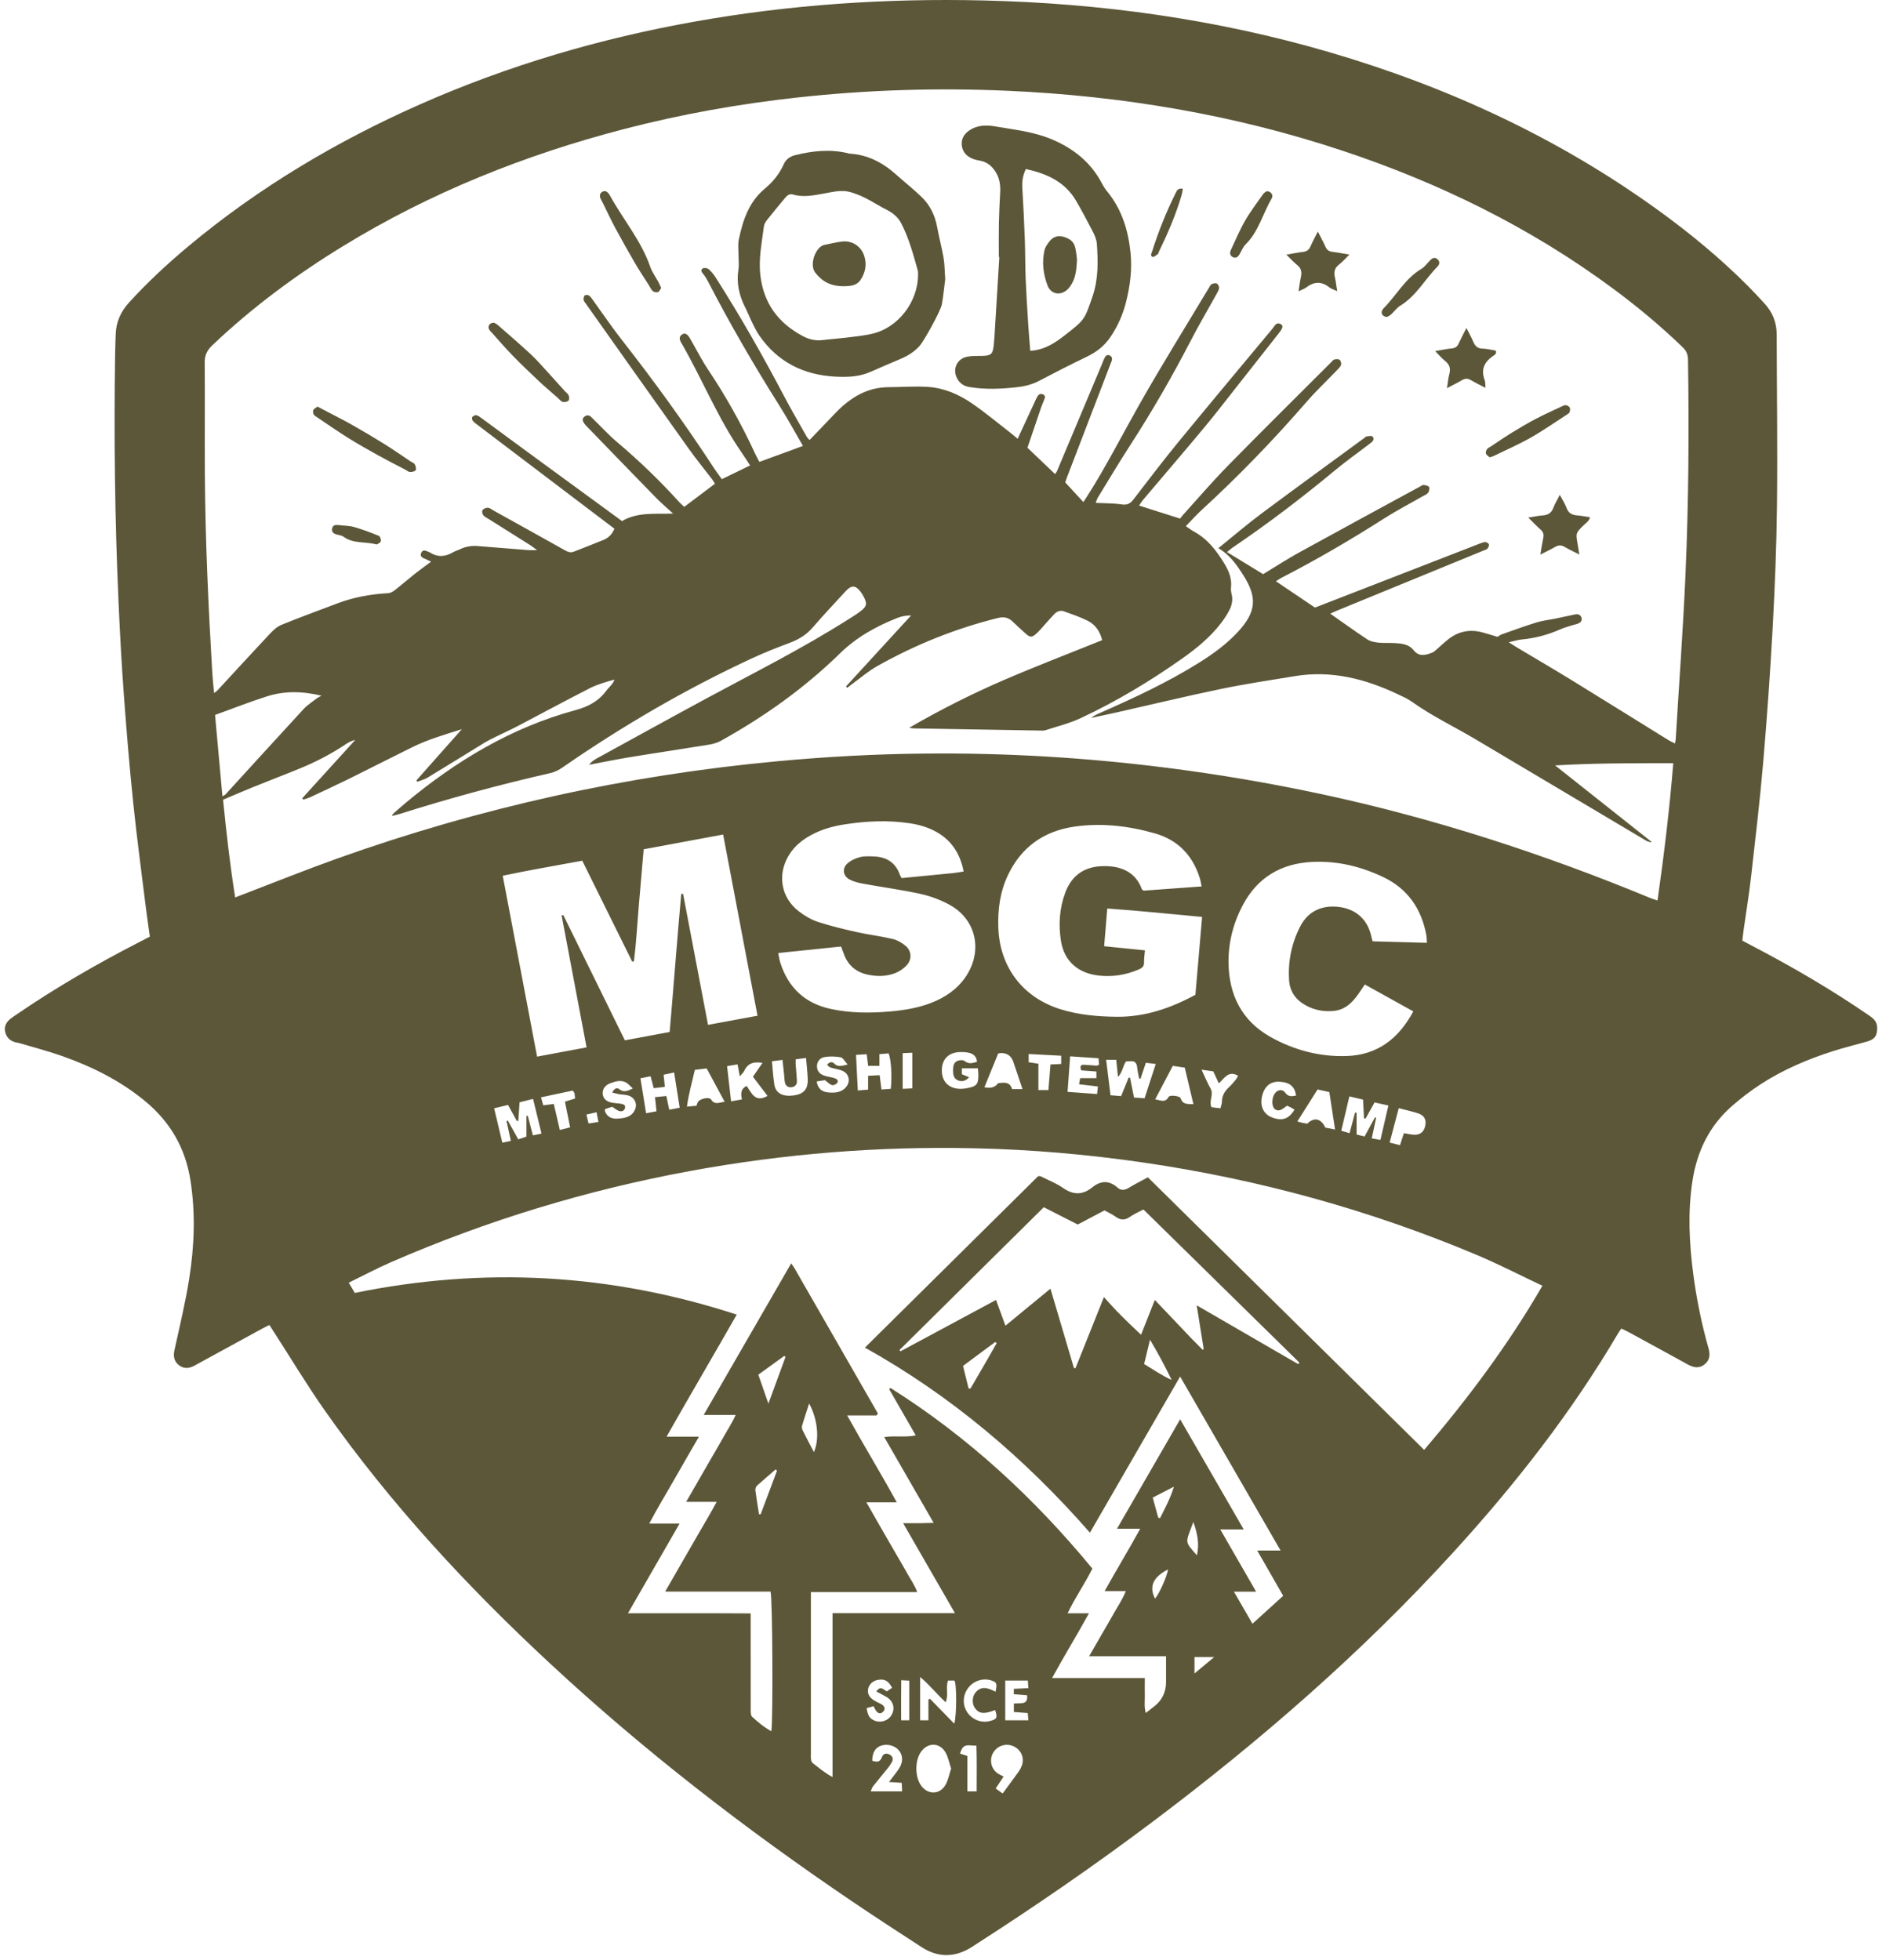 <svg width="169" height="176" viewBox="0 0 169 176" fill="none" xmlns="http://www.w3.org/2000/svg">
<g id="Group 283">
<path id="Vector" d="M156.455 84.474C156.769 84.642 157.029 84.785 157.296 84.924C160.94 86.821 164.481 88.89 167.866 91.219C168.257 91.486 168.56 91.767 168.567 92.29C168.578 93.01 168.363 93.343 167.654 93.544C166.645 93.833 165.622 94.078 164.624 94.396C162.328 95.131 160.117 96.063 158.092 97.386C157.193 97.971 156.331 98.629 155.527 99.335C153.502 101.108 152.398 103.381 151.985 106.025C151.543 108.85 151.689 111.669 152.058 114.48C152.354 116.714 152.807 118.922 153.421 121.09C153.579 121.638 153.553 122.142 153.082 122.526C152.584 122.932 152.073 122.83 151.546 122.537C149.796 121.569 148.034 120.614 146.28 119.657C146.064 119.54 145.841 119.437 145.593 119.317C145.49 119.467 145.403 119.583 145.326 119.711C141.141 126.822 136.093 133.285 130.545 139.368C122.351 148.357 113.225 156.305 103.517 163.605C98.334 167.502 92.998 171.184 87.538 174.686C87.432 174.752 87.329 174.825 87.223 174.89C85.74 175.815 84.241 175.834 82.772 174.883C80.67 173.523 78.572 172.156 76.5 170.752C66.946 164.285 57.841 157.248 49.384 149.392C41.935 142.472 35.049 135.043 29.19 126.712C27.564 124.402 26.109 121.971 24.574 119.594C24.454 119.408 24.333 119.222 24.194 119.002C23.949 119.123 23.723 119.225 23.507 119.346C21.639 120.366 19.775 121.386 17.908 122.406C17.754 122.49 17.601 122.574 17.447 122.658C16.965 122.921 16.475 122.947 16.04 122.588C15.612 122.238 15.55 121.781 15.671 121.232C16.139 119.108 16.65 116.988 16.99 114.842C17.454 111.914 17.564 108.971 17.104 106.017C16.65 103.107 15.283 100.753 13.025 98.889C10.813 97.064 8.292 95.807 5.612 94.856C4.341 94.407 3.032 94.067 1.738 93.683C1.618 93.646 1.493 93.639 1.373 93.606C0.865 93.467 0.55 93.127 0.452 92.619C0.364 92.159 0.58 91.793 0.927 91.508C1.08 91.38 1.252 91.274 1.417 91.16C4.951 88.737 8.653 86.594 12.462 84.635C12.773 84.474 13.083 84.313 13.456 84.12C13.343 83.29 13.215 82.456 13.112 81.623C12.721 78.468 12.297 75.317 11.968 72.158C11.632 68.923 11.362 65.677 11.124 62.43C10.919 59.685 10.773 56.932 10.649 54.179C10.313 46.696 10.221 39.209 10.338 31.719C10.346 31.167 10.375 30.619 10.389 30.067C10.411 28.937 10.839 27.986 11.599 27.157C13.255 25.34 15.053 23.673 16.939 22.097C23.251 16.833 30.243 12.677 37.747 9.361C45.656 5.866 53.89 3.453 62.395 1.936C70.955 0.412 79.585 -0.162 88.265 0.039C98.82 0.284 109.204 1.717 119.354 4.681C129.957 7.782 139.862 12.351 148.842 18.836C151.729 20.92 154.47 23.183 156.985 25.705C157.478 26.203 157.954 26.722 158.429 27.233C159.156 28.019 159.54 28.944 159.543 30.023C159.554 35.13 159.624 40.24 159.569 45.347C159.529 49.029 159.383 52.71 159.182 56.384C158.962 60.409 158.677 64.43 158.334 68.444C158.034 71.91 157.628 75.364 157.234 78.823C157.051 80.413 156.788 81.996 156.565 83.579C156.528 83.849 156.499 84.123 156.455 84.471V84.474ZM105.959 46.594C106.028 46.503 106.112 46.375 106.214 46.265C107.559 44.781 108.864 43.256 110.264 41.827C113.331 38.698 116.448 35.62 119.548 32.52C119.635 32.432 119.723 32.307 119.829 32.282C119.979 32.249 120.198 32.234 120.297 32.315C120.399 32.403 120.465 32.636 120.425 32.768C120.37 32.944 120.205 33.093 120.07 33.236C119.153 34.194 118.181 35.108 117.314 36.109C114.354 39.517 111.229 42.759 107.903 45.808C107.417 46.254 106.975 46.755 106.485 47.256C106.781 47.457 106.978 47.614 107.194 47.731C108.411 48.382 109.215 49.427 109.917 50.568C110.33 51.24 110.633 51.942 110.542 52.765C110.52 52.959 110.549 53.167 110.597 53.361C110.728 53.88 110.619 54.366 110.385 54.816C110.176 55.21 109.931 55.594 109.657 55.949C108.66 57.258 107.391 58.278 106.054 59.217C103.203 61.224 100.217 63.008 97.062 64.489C96.054 64.964 94.946 65.234 93.879 65.582C93.718 65.633 93.532 65.615 93.36 65.611C89.632 65.549 85.9 65.487 82.172 65.421C81.993 65.421 81.818 65.384 81.639 65.366C84.427 63.75 87.26 62.321 90.173 61.063C93.075 59.813 96.028 58.683 98.974 57.492C98.777 56.713 98.367 56.106 97.698 55.766C97.015 55.419 96.277 55.17 95.549 54.907C95.217 54.786 94.902 54.911 94.661 55.167C94.383 55.455 94.124 55.759 93.853 56.055C93.601 56.333 93.367 56.629 93.09 56.881C92.647 57.279 92.508 57.269 92.07 56.877C91.679 56.526 91.291 56.172 90.911 55.806C90.531 55.437 90.111 55.379 89.603 55.503C85.791 56.45 82.183 57.905 78.766 59.828C78.009 60.252 77.34 60.833 76.631 61.348C76.441 61.484 76.262 61.633 76.079 61.776C76.043 61.732 76.006 61.692 75.97 61.648C77.918 59.524 79.87 57.397 81.818 55.273C81.372 55.273 80.981 55.342 80.615 55.485C78.689 56.238 76.913 57.228 75.418 58.691C72.227 61.809 68.627 64.368 64.735 66.532C64.417 66.708 64.04 66.817 63.678 66.876C61.284 67.267 58.883 67.621 56.489 68.016C55.283 68.214 54.088 68.462 52.889 68.689C53.083 68.433 53.32 68.265 53.572 68.126C56.884 66.309 60.191 64.481 63.514 62.686C67.743 60.405 72.037 58.252 76.101 55.675C76.504 55.419 76.913 55.174 77.289 54.885C77.841 54.461 77.881 54.22 77.563 53.598C77.483 53.445 77.392 53.291 77.286 53.152C76.825 52.549 76.456 52.531 75.944 53.09C74.947 54.179 73.93 55.251 72.966 56.369C72.406 57.02 71.73 57.426 70.937 57.725C69.767 58.164 68.602 58.625 67.469 59.151C61.533 61.915 55.897 65.198 50.513 68.927C50.192 69.15 49.819 69.34 49.442 69.427C44.855 70.473 40.32 71.701 35.835 73.12C35.641 73.182 35.44 73.218 35.196 73.277C35.258 73.16 35.272 73.105 35.309 73.076C35.667 72.761 36.022 72.447 36.387 72.14C40.934 68.345 45.919 65.34 51.675 63.779C52.819 63.469 53.752 62.979 54.45 62.028C54.687 61.703 55.042 61.465 55.177 61.034C54.42 61.246 53.667 61.454 52.988 61.798C50.806 62.909 48.649 64.079 46.478 65.216C45.857 65.541 45.217 65.823 44.592 66.134C44.212 66.32 43.832 66.507 43.47 66.726C41.785 67.757 40.111 68.802 38.419 69.826C38.13 70.001 37.791 70.085 37.476 70.213L37.392 70.089C38.712 68.601 40.031 67.113 41.471 65.49C39.841 66.002 38.379 66.433 37.008 67.113C35.1 68.053 33.211 69.022 31.303 69.965C30.159 70.528 29 71.061 27.845 71.603C27.652 71.694 27.44 71.745 27.235 71.815C27.202 71.774 27.173 71.734 27.14 71.694C28.726 69.947 30.312 68.199 31.899 66.455C31.562 66.528 31.288 66.678 31.025 66.854C29.731 67.72 28.353 68.433 26.917 69.022C25.554 69.581 24.172 70.104 22.805 70.659C21.884 71.032 20.971 71.427 20.031 71.826C20.327 74.79 20.656 77.682 21.117 80.599C21.384 80.497 21.548 80.435 21.709 80.373C24.56 79.283 27.389 78.143 30.261 77.115C43.09 72.531 56.295 69.618 69.866 68.364C74.208 67.962 78.554 67.724 82.911 67.68C90.253 67.6 97.57 68.038 104.858 68.967C109.478 69.555 114.062 70.338 118.616 71.31C128.769 73.482 138.601 76.684 148.188 80.65C148.381 80.731 148.586 80.789 148.842 80.873C149.43 76.75 149.92 72.692 150.256 68.543C146.656 68.543 143.162 68.532 139.646 68.744C142.544 71.04 145.443 73.339 148.341 75.635C148.093 75.649 147.921 75.562 147.756 75.463C142.658 72.432 137.563 69.398 132.464 66.375C130.571 65.253 128.575 64.306 126.777 63.019C126.393 62.745 125.947 62.555 125.52 62.35C122.592 60.961 119.548 60.186 116.284 60.723C114.062 61.089 111.836 61.421 109.632 61.878C106.521 62.522 103.433 63.271 100.337 63.969C99.555 64.145 98.766 64.309 97.98 64.478C98.228 64.269 98.502 64.152 98.777 64.032C101.825 62.69 104.84 61.29 107.669 59.52C108.945 58.724 110.162 57.839 111.185 56.724C112.801 54.965 112.925 53.664 111.646 51.661C111.057 50.739 110.447 49.833 109.405 49.233C110.739 48.159 111.971 47.098 113.272 46.126C116.342 43.838 119.442 41.589 122.53 39.323C122.592 39.279 122.647 39.202 122.713 39.195C122.892 39.177 123.148 39.111 123.243 39.199C123.447 39.389 123.316 39.608 123.118 39.761C123.001 39.853 122.877 39.944 122.76 40.032C121.784 40.778 120.783 41.487 119.84 42.273C116.89 44.722 113.846 47.04 110.67 49.19C110.516 49.292 110.381 49.423 110.184 49.584C111.309 50.272 112.373 50.922 113.426 51.566C114.537 50.893 115.586 50.209 116.682 49.606C120.297 47.614 123.926 45.651 127.552 43.677C127.64 43.629 127.738 43.545 127.822 43.556C128.001 43.582 128.254 43.611 128.323 43.732C128.396 43.852 128.341 44.119 128.243 44.251C128.133 44.401 127.921 44.474 127.746 44.576C126.594 45.238 125.414 45.848 124.299 46.561C121.302 48.473 118.235 50.268 115.074 51.891C114.906 51.979 114.752 52.092 114.577 52.205C115.761 53.006 116.901 53.774 118.053 54.549C118.078 54.549 118.129 54.549 118.177 54.531C123.049 52.641 127.917 50.747 132.789 48.857C132.976 48.784 133.166 48.696 133.36 48.685C133.476 48.678 133.663 48.784 133.699 48.886C133.736 48.985 133.656 49.164 133.575 49.266C133.506 49.354 133.36 49.387 133.246 49.434C128.827 51.248 124.409 53.057 119.99 54.87C119.796 54.951 119.606 55.046 119.456 55.115C120.586 55.909 121.675 56.695 122.793 57.433C123.067 57.612 123.444 57.678 123.78 57.715C124.277 57.766 124.781 57.725 125.282 57.758C125.885 57.799 126.514 57.857 126.92 58.376C127.417 59.016 128.001 58.844 128.594 58.621C128.773 58.555 128.919 58.398 129.069 58.27C129.412 57.978 129.734 57.66 130.088 57.386C130.977 56.702 131.978 56.501 133.067 56.782C133.528 56.903 133.977 57.049 134.471 57.196C134.588 57.126 134.726 57.016 134.884 56.962C135.918 56.596 136.952 56.219 138.001 55.894C138.524 55.733 139.076 55.678 139.617 55.569C140.227 55.444 140.838 55.306 141.448 55.181C141.729 55.126 141.96 55.218 142.022 55.517C142.08 55.784 141.897 55.934 141.671 56.018C141.532 56.073 141.382 56.091 141.24 56.139C140.859 56.263 140.468 56.362 140.107 56.523C138.999 57.013 137.848 57.323 136.638 57.433C136.305 57.466 135.98 57.572 135.479 57.685C135.841 57.912 136.042 58.044 136.247 58.164C137.899 59.151 139.566 60.124 141.207 61.133C144.087 62.902 146.949 64.693 149.821 66.47C149.997 66.58 150.187 66.66 150.413 66.773C150.446 66.569 150.468 66.474 150.476 66.379C150.775 61.454 151.137 56.534 151.353 51.606C151.634 45.176 151.678 38.738 151.579 32.3C151.572 31.836 151.437 31.511 151.104 31.189C149.12 29.273 147.003 27.511 144.785 25.873C137.391 20.412 129.244 16.424 120.542 13.532C110.787 10.289 100.75 8.611 90.498 8.154C84.186 7.873 77.881 8.067 71.599 8.758C66.346 9.335 61.153 10.26 56.036 11.591C47.147 13.905 38.697 17.275 30.846 22.079C26.625 24.66 22.67 27.588 19.077 30.999C18.613 31.441 18.375 31.884 18.383 32.549C18.412 35.879 18.375 39.209 18.397 42.54C18.434 48.528 18.712 54.505 19.066 60.482C19.099 61.041 19.165 61.601 19.223 62.244C19.388 62.116 19.472 62.069 19.534 61.999C21.08 60.325 22.619 58.643 24.176 56.983C24.494 56.644 24.859 56.285 25.276 56.117C26.917 55.444 28.587 54.845 30.247 54.209C31.731 53.642 33.269 53.361 34.848 53.277C35.049 53.266 35.272 53.145 35.44 53.013C36.073 52.52 36.676 51.993 37.304 51.496C37.75 51.142 38.214 50.816 38.712 50.447C38.521 50.356 38.39 50.286 38.255 50.228C38.002 50.118 37.67 50.023 37.82 49.661C37.973 49.295 38.273 49.482 38.525 49.581C38.547 49.592 38.576 49.592 38.594 49.606C39.296 50.071 39.987 50.012 40.689 49.595C40.879 49.482 41.105 49.427 41.31 49.328C41.818 49.08 42.352 48.996 42.915 49.043C44.435 49.171 45.959 49.292 47.48 49.409C47.681 49.423 47.885 49.409 48.233 49.409C47.944 49.2 47.79 49.076 47.626 48.97C46.38 48.181 45.126 47.398 43.88 46.612C43.711 46.506 43.51 46.419 43.397 46.269C43.309 46.155 43.262 45.899 43.331 45.812C43.43 45.684 43.657 45.585 43.817 45.6C44 45.618 44.172 45.771 44.347 45.867C46.489 47.058 48.635 48.246 50.773 49.445C51.032 49.592 51.27 49.65 51.551 49.537C52.432 49.186 53.324 48.853 54.201 48.488C54.651 48.301 54.972 47.972 55.177 47.482C55.096 47.424 55.034 47.38 54.976 47.336C50.926 44.265 46.877 41.194 42.831 38.124C42.692 38.018 42.542 37.915 42.443 37.776C42.385 37.696 42.363 37.506 42.414 37.447C42.498 37.352 42.677 37.261 42.783 37.29C42.966 37.341 43.134 37.473 43.291 37.59C44.523 38.493 45.747 39.403 46.979 40.306C49.724 42.317 52.476 44.324 55.221 46.334C55.44 46.495 55.656 46.653 55.853 46.799C57.271 45.969 58.795 46.184 60.444 46.126C59.844 45.574 59.355 45.161 58.909 44.704C56.829 42.573 54.76 40.431 52.688 38.292C52.286 37.879 52.22 37.619 52.487 37.414C52.863 37.126 53.079 37.451 53.306 37.67C53.993 38.328 54.632 39.041 55.356 39.656C57.37 41.355 59.26 43.176 61.025 45.128C61.153 45.271 61.303 45.391 61.445 45.523C62.381 44.817 63.273 44.145 64.197 43.45C64.11 43.3 64.055 43.191 63.985 43.096C63.273 42.16 62.523 41.249 61.84 40.292C58.744 35.949 55.667 31.595 52.586 27.244C52.513 27.142 52.414 27.036 52.403 26.923C52.392 26.791 52.425 26.597 52.513 26.532C52.6 26.469 52.816 26.488 52.911 26.557C53.064 26.674 53.17 26.857 53.291 27.018C54.128 28.173 54.925 29.361 55.806 30.483C58.74 34.23 61.529 38.08 64.132 42.068C64.347 42.397 64.588 42.708 64.819 43.037C65.689 42.613 66.485 42.222 67.355 41.801C67.092 41.396 66.873 41.041 66.632 40.694C64.46 37.575 63.061 34.037 61.167 30.768C61.021 30.516 60.941 30.249 61.244 30.041C61.489 29.873 61.708 29.971 61.95 30.374C62.143 30.695 62.315 31.032 62.501 31.357C62.838 31.942 63.148 32.545 63.525 33.105C65.162 35.543 66.588 38.094 67.816 40.76C67.929 41.004 68.061 41.235 68.192 41.483C69.515 41.001 70.772 40.54 72.103 40.05C71.376 38.796 70.718 37.59 69.987 36.428C67.688 32.783 65.531 29.061 63.554 25.234C63.441 25.014 63.306 24.802 63.148 24.612C63.002 24.437 62.885 24.247 63.101 24.111C63.221 24.035 63.507 24.068 63.623 24.163C63.865 24.367 64.073 24.627 64.249 24.897C66.46 28.359 68.488 31.927 70.4 35.561C71.05 36.8 71.763 38.01 72.45 39.231C72.505 39.327 72.593 39.407 72.695 39.524C73.514 38.668 74.289 37.85 75.071 37.042C76.368 35.707 77.867 34.779 79.804 34.772C80.981 34.768 82.161 34.673 83.331 34.749C84.782 34.845 86.109 35.422 87.293 36.237C88.484 37.06 89.603 37.992 90.747 38.88C90.955 39.041 91.152 39.213 91.386 39.407C91.485 39.188 91.547 39.052 91.609 38.917C92.092 37.875 92.578 36.83 93.06 35.788C93.185 35.521 93.349 35.269 93.678 35.429C93.963 35.568 93.788 35.817 93.715 36.022C93.645 36.208 93.561 36.391 93.495 36.581C93.086 37.784 92.68 38.983 92.263 40.211C93.079 40.99 93.901 41.776 94.745 42.58C94.833 42.445 94.88 42.39 94.91 42.328C96.258 39.122 97.607 35.916 98.952 32.71C99.029 32.527 99.091 32.333 99.182 32.154C99.277 31.968 99.416 31.807 99.657 31.927C99.88 32.037 99.888 32.231 99.818 32.443C99.793 32.512 99.76 32.582 99.734 32.651C98.426 36.062 97.117 39.473 95.809 42.88C95.739 43.063 95.681 43.253 95.655 43.322C96.229 43.944 96.745 44.503 97.285 45.092C97.395 44.923 97.475 44.803 97.556 44.678C99.274 41.999 100.71 39.162 102.274 36.398C104.292 32.827 106.467 29.343 108.575 25.822C108.638 25.716 108.7 25.574 108.795 25.526C108.937 25.46 109.149 25.402 109.266 25.464C109.383 25.526 109.493 25.753 109.471 25.884C109.438 26.096 109.303 26.294 109.197 26.491C108.433 27.869 107.632 29.229 106.909 30.63C105.26 33.81 103.477 36.91 101.532 39.919C100.513 41.494 99.551 43.106 98.572 44.708C98.492 44.843 98.455 45.004 98.397 45.165C99.208 45.205 99.968 45.19 100.706 45.3C101.203 45.377 101.489 45.241 101.781 44.858C103.108 43.128 104.427 41.396 105.805 39.71C108.616 36.285 111.459 32.889 114.295 29.482C114.471 29.27 114.602 28.9 114.997 29.105C115.257 29.24 115.209 29.452 114.844 29.917C113.619 31.47 112.399 33.028 111.174 34.578C110.151 35.876 109.146 37.188 108.089 38.456C106.295 40.613 104.467 42.737 102.658 44.879C102.519 45.044 102.41 45.23 102.285 45.406C103.502 45.793 104.661 46.163 105.962 46.572L105.959 46.594ZM66.156 118.07C64.044 121.773 61.957 125.319 59.855 129.03H62.765C61.971 130.404 61.244 131.647 60.535 132.901C59.815 134.17 59.044 135.413 58.302 136.835H61.025C59.457 139.558 57.958 142.168 56.39 144.888C57.724 144.888 58.92 144.888 60.111 144.888C61.303 144.888 62.564 144.888 63.792 144.888C64.983 144.888 66.175 144.895 67.41 144.903C67.41 145.279 67.41 145.55 67.41 145.824C67.41 148.379 67.41 150.935 67.414 153.486C67.414 153.724 67.399 154.06 67.542 154.188C68.064 154.667 68.609 155.131 69.267 155.486C69.424 154.334 69.373 143.532 69.194 142.943H59.731C60.286 141.975 60.78 141.112 61.277 140.253C61.789 139.364 62.304 138.476 62.816 137.584C63.306 136.729 63.821 135.888 64.355 134.883H61.617C62.045 134.14 62.403 133.515 62.761 132.894C63.123 132.265 63.485 131.636 63.846 131.008C64.223 130.357 64.607 129.713 64.972 129.055C65.316 128.438 65.714 127.845 66.061 127.078H63.189C65.842 122.482 68.426 118.008 71.047 113.464C71.178 113.658 71.27 113.771 71.339 113.892C73.832 118.231 76.321 122.57 78.813 126.913C78.824 126.931 78.813 126.961 78.806 126.983C78.799 127.005 78.781 127.026 78.715 127.125H76.076C77.545 129.772 79.058 132.25 80.528 134.926H77.801C78.159 135.559 78.451 136.074 78.748 136.59C79.047 137.113 79.347 137.632 79.647 138.151C79.961 138.692 80.275 139.233 80.586 139.774C80.886 140.293 81.196 140.808 81.485 141.335C81.767 141.843 82.114 142.322 82.366 142.987H72.816C72.816 143.313 72.816 143.561 72.816 143.806C72.816 148.365 72.816 152.923 72.816 157.482C72.816 157.657 72.801 157.837 72.827 158.008C72.841 158.122 72.885 158.272 72.969 158.334C73.514 158.754 74.033 159.211 74.76 159.599V144.881H85.754C84.19 142.161 82.688 139.555 81.101 136.802C81.686 136.802 82.103 136.805 82.516 136.802C82.921 136.798 83.327 136.78 83.839 136.769C82.329 134.148 80.886 131.647 79.402 129.066C80.385 128.924 81.277 129.11 82.234 128.916C81.401 127.469 80.623 126.113 79.844 124.76C79.884 124.727 79.924 124.694 79.968 124.658C86.92 129.037 92.867 134.539 98.093 140.878C97.417 142.241 96.551 143.459 95.871 144.892H97.786C96.701 146.873 95.564 148.708 94.475 150.708H102.801C102.801 151.26 102.79 151.757 102.801 152.251C102.815 152.752 102.728 153.267 102.885 153.848C103.214 153.592 103.451 153.413 103.682 153.227C104.366 152.678 104.709 151.956 104.709 151.059V148.752H97.797C98.225 148.014 98.583 147.389 98.945 146.764C99.307 146.135 99.676 145.51 100.03 144.877C100.374 144.259 100.79 143.671 101.097 142.899H99.197C100.246 140.999 101.324 139.244 102.391 137.295H100.304C102.22 133.98 104.065 130.781 105.977 127.469C107.896 130.792 109.749 134.005 111.682 137.357H109.577C110.673 139.258 111.7 141.046 112.797 142.951H110.805C111.39 143.963 111.909 144.859 112.468 145.831C113.433 144.954 114.328 144.139 115.227 143.324C114.445 141.96 113.707 140.669 112.896 139.255H114.994C111.956 133.991 108.992 128.854 105.973 123.63C103.243 128.357 100.582 132.963 97.874 137.65C92.022 130.971 85.425 125.359 77.669 121.031C82.921 115.833 88.093 110.711 93.232 105.626C93.36 105.637 93.415 105.626 93.455 105.648C94.124 105.988 94.84 106.262 95.451 106.686C96.375 107.333 97.212 107.341 98.082 106.639C98.839 106.028 99.595 105.988 100.352 106.661C100.681 106.953 101.013 106.895 101.375 106.672C101.923 106.339 102.501 106.05 103.078 105.736C111.371 113.921 119.613 122.051 127.888 130.218C131.85 125.561 135.439 120.772 138.506 115.474C136.488 114.524 134.599 113.548 132.643 112.722C123.027 108.671 113.049 105.926 102.724 104.416C97.687 103.681 92.629 103.243 87.545 103.129C78.934 102.932 70.392 103.615 61.917 105.18C52.681 106.887 43.752 109.6 35.137 113.347C33.858 113.903 32.626 114.561 31.314 115.2C31.53 115.562 31.705 115.855 31.862 116.118C43.474 113.749 54.844 114.378 66.156 118.066V118.07ZM68.024 91.23C66.99 85.776 65.97 80.402 64.936 74.951C62.523 75.401 60.173 75.836 57.801 76.275C57.651 78.011 57.502 79.678 57.363 81.349C57.224 83.016 57.132 84.69 56.924 86.35C56.873 86.353 56.822 86.361 56.77 86.364C55.279 83.348 53.784 80.332 52.286 77.302C49.863 77.755 47.509 78.146 45.144 78.651C46.178 84.094 47.195 89.446 48.229 94.897C49.742 94.615 51.2 94.345 52.673 94.067C51.913 90.053 51.171 86.138 50.433 82.222C50.48 82.208 50.528 82.189 50.579 82.175C52.417 85.915 54.256 89.654 56.113 93.434C57.48 93.182 58.795 92.937 60.133 92.685C60.498 88.51 60.798 84.39 61.175 80.281C61.23 80.281 61.284 80.281 61.339 80.281C62.081 84.178 62.823 88.071 63.58 92.045C65.089 91.764 66.529 91.497 68.024 91.223V91.23ZM107.903 79.612C107.834 79.29 107.804 79.071 107.738 78.863C107.103 76.823 105.772 75.441 103.722 74.852C101.346 74.172 98.908 73.884 96.445 74.246C93.733 74.648 91.719 76.073 90.524 78.57C89.804 80.073 89.588 81.674 89.647 83.323C89.771 86.854 91.843 89.578 95.206 90.634C96.847 91.15 98.539 91.296 100.246 91.318C102.79 91.347 105.111 90.557 107.344 89.344C107.545 87.029 107.742 84.723 107.947 82.35C105.07 82.083 102.274 81.795 99.431 81.594C99.332 82.785 99.244 83.867 99.149 84.982C100.429 85.11 101.609 85.231 102.812 85.352C102.779 85.783 102.724 86.105 102.735 86.423C102.746 86.788 102.563 86.942 102.249 87.073C101.094 87.567 99.899 87.757 98.652 87.615C96.803 87.406 95.564 86.32 95.275 84.525C95.038 83.052 95.133 81.575 95.663 80.157C96.207 78.702 97.271 77.887 98.831 77.799C100.363 77.711 101.913 78.132 102.534 79.853C102.548 79.894 102.607 79.919 102.691 79.992C104.365 79.872 106.083 79.744 107.903 79.612ZM69.884 85.604C69.961 85.966 69.99 86.211 70.064 86.445C70.784 88.719 72.3 90.13 74.639 90.623C76.394 90.996 78.166 90.996 79.946 90.839C81.376 90.715 82.775 90.473 84.091 89.87C85.279 89.325 86.266 88.539 86.927 87.391C88.228 85.132 87.549 82.507 85.261 81.257C84.46 80.819 83.568 80.486 82.677 80.288C80.97 79.912 79.23 79.682 77.509 79.367C77.096 79.29 76.668 79.188 76.299 78.994C75.703 78.684 75.597 78.007 76.091 77.554C76.386 77.284 76.803 77.093 77.198 76.987C77.574 76.881 77.991 76.903 78.393 76.914C79.555 76.94 80.411 77.426 80.809 78.574C80.842 78.665 80.904 78.746 80.97 78.863C82.512 78.713 84.055 78.567 85.593 78.413C85.889 78.384 86.182 78.325 86.533 78.27C86.229 76.702 85.473 75.499 84.102 74.725C83.353 74.3 82.538 74.067 81.69 73.939C79.742 73.646 77.797 73.737 75.856 74.037C74.786 74.202 73.755 74.49 72.801 75.017C72.022 75.445 71.35 75.993 70.871 76.757C69.771 78.504 70.107 80.606 71.745 81.857C72.253 82.248 72.838 82.595 73.441 82.793C74.577 83.165 75.747 83.447 76.913 83.707C77.984 83.948 79.084 84.076 80.151 84.328C80.571 84.427 80.992 84.668 81.324 84.95C81.865 85.406 81.902 86.174 81.419 86.693C81.142 86.993 80.765 87.252 80.385 87.399C79.599 87.702 78.766 87.713 77.944 87.541C76.854 87.315 76.109 86.671 75.751 85.604C75.688 85.421 75.612 85.242 75.524 85.008C73.664 85.202 71.829 85.392 69.884 85.593V85.604ZM116.58 122.512C116.613 122.468 116.646 122.42 116.682 122.376C112.018 117.796 107.355 113.219 102.676 108.624C102.238 108.861 101.818 109.037 101.456 109.293C100.995 109.618 100.608 109.582 100.169 109.267C99.866 109.051 99.522 108.898 99.182 108.708C98.375 109.136 97.578 109.552 96.777 109.976C95.765 109.457 94.767 108.949 93.729 108.423C89.391 112.718 85.082 116.984 80.772 121.25C80.802 121.287 80.831 121.327 80.86 121.364C83.707 119.832 86.555 118.304 89.442 116.75C89.734 117.547 89.998 118.271 90.286 119.064C91.642 117.949 92.943 116.878 94.329 115.738C95.059 118.209 95.747 120.538 96.437 122.866C96.485 122.866 96.532 122.874 96.58 122.877C97.406 120.804 98.236 118.735 99.131 116.494C99.573 116.981 99.902 117.354 100.246 117.712C100.611 118.092 100.984 118.458 101.361 118.827C101.708 119.167 102.062 119.496 102.464 119.88C102.892 118.798 103.276 117.825 103.7 116.75C104.113 117.182 104.471 117.558 104.829 117.935C105.173 118.297 105.516 118.662 105.864 119.024C106.225 119.404 106.584 119.792 106.949 120.168C107.296 120.527 107.647 120.874 107.998 121.229L108.089 121.148C107.888 119.898 107.687 118.648 107.461 117.233C110.597 119.05 113.586 120.783 116.58 122.515V122.512ZM128.133 84.675C128.111 84.372 128.118 84.171 128.082 83.981C127.64 81.615 126.412 79.82 124.211 78.771C122.194 77.81 120.063 77.298 117.819 77.411C115.026 77.55 112.903 78.815 111.587 81.316C110.732 82.939 110.29 84.686 110.319 86.514C110.366 89.369 111.521 91.676 114.051 93.109C116.174 94.308 118.499 94.93 120.955 94.842C123.718 94.743 125.607 93.263 126.912 90.835C125.443 90.02 124.007 89.223 122.559 88.419C122.252 88.861 122.004 89.263 121.708 89.632C121.225 90.232 120.637 90.693 119.84 90.784C118.948 90.886 118.089 90.74 117.296 90.316C116.368 89.823 115.816 89.062 115.754 87.991C115.655 86.306 115.991 84.697 116.759 83.202C117.468 81.82 118.751 81.235 120.344 81.469C121.85 81.692 122.855 82.661 123.159 84.178C123.177 84.273 123.21 84.365 123.261 84.54C124.851 84.584 126.444 84.628 128.133 84.675ZM19.311 64.211C19.538 66.697 19.75 69.073 19.973 71.515C20.134 71.42 20.207 71.394 20.25 71.347C22.579 68.799 24.899 66.24 27.242 63.703C27.593 63.322 28.043 63.037 28.452 62.716C28.555 62.635 28.679 62.588 28.872 62.482C27.151 62.069 25.535 62.039 23.96 62.544C22.418 63.037 20.905 63.633 19.311 64.211ZM102.406 96.893C102.366 96.878 102.329 96.863 102.289 96.852C102.231 96.534 102.15 96.216 102.121 95.895C102.084 95.507 101.938 95.277 101.518 95.306C101.372 95.317 101.229 95.324 101.112 95.332C100.816 95.752 100.812 96.286 100.392 96.724C100.334 96.139 100.286 95.675 100.235 95.182H99.329C99.464 96.267 99.592 97.298 99.723 98.366C100.085 98.395 100.374 98.417 100.674 98.443C100.915 97.85 101.134 97.309 101.357 96.768C101.397 96.779 101.437 96.79 101.478 96.801C101.595 97.379 101.708 97.956 101.832 98.574C102.157 98.596 102.45 98.614 102.782 98.636C103.119 97.606 103.44 96.618 103.784 95.558C103.437 95.514 103.173 95.485 102.896 95.449C102.724 95.964 102.567 96.428 102.41 96.896L102.406 96.893ZM45.875 102.468C45.733 101.82 45.608 101.25 45.484 100.684C45.524 100.669 45.561 100.654 45.601 100.64C45.912 101.195 46.222 101.755 46.54 102.329C46.811 102.237 47.012 102.168 47.271 102.08V100.219C47.312 100.219 47.352 100.212 47.392 100.208C47.542 100.779 47.688 101.349 47.852 101.97C48.119 101.916 48.35 101.868 48.627 101.81C48.364 100.735 48.119 99.733 47.867 98.695C47.399 98.812 47.041 98.9 46.654 98.998C46.617 99.583 46.581 100.128 46.544 100.673C46.5 100.673 46.453 100.673 46.409 100.673C46.149 100.201 45.886 99.726 45.619 99.236C45.177 99.342 44.797 99.437 44.373 99.539C44.625 100.607 44.863 101.597 45.108 102.628C45.367 102.574 45.579 102.526 45.879 102.464L45.875 102.468ZM121.189 101.769C121.368 101.093 121.525 100.508 121.682 99.919C121.73 99.927 121.773 99.934 121.821 99.942V101.894C122.088 101.959 122.296 102.011 122.537 102.069C122.863 101.473 123.166 100.91 123.473 100.347C123.506 100.362 123.542 100.373 123.575 100.387C123.447 100.983 123.319 101.579 123.181 102.237C123.469 102.288 123.696 102.332 123.959 102.38C124.208 101.312 124.434 100.329 124.675 99.287C124.219 99.185 123.838 99.101 123.433 99.013C123.148 99.521 122.885 99.989 122.625 100.461C122.577 100.453 122.534 100.45 122.486 100.442C122.457 99.887 122.428 99.331 122.398 98.757C121.967 98.655 121.591 98.567 121.17 98.468C120.918 99.543 120.684 100.53 120.443 101.554C120.703 101.63 120.911 101.689 121.192 101.773L121.189 101.769ZM85.692 154.806C85.922 154.042 85.915 151.125 85.699 150.935H85.133C84.895 151.56 85.198 152.229 84.917 152.88C84.128 152.159 83.51 151.355 82.626 150.613V154.503H83.371V152.627L83.51 152.572C84.226 153.307 84.943 154.038 85.696 154.813L85.692 154.806ZM85.41 158.838C85.231 158.316 85.144 157.782 84.884 157.354C84.351 156.48 83.313 156.491 82.713 157.321C82.143 158.107 82.147 159.584 82.717 160.37C83.313 161.193 84.362 161.2 84.888 160.326C85.147 159.895 85.235 159.361 85.41 158.838ZM65.645 98.911C66.003 98.848 66.303 98.797 66.624 98.742C66.504 98.198 66.522 97.781 67.052 97.529C67.494 98.179 67.816 99.057 68.923 98.424C68.488 97.85 68.053 97.284 67.611 96.703C67.903 96.282 68.177 95.884 68.47 95.46C67.713 95.335 67.162 95.467 66.847 96.15C66.77 96.315 66.617 96.447 66.434 96.67C66.357 96.264 66.299 95.957 66.23 95.595C65.904 95.65 65.623 95.694 65.29 95.748C65.411 96.823 65.528 97.829 65.648 98.911H65.645ZM77.954 96.618C78.36 96.597 78.667 96.582 78.993 96.564C79.055 97.046 79.102 97.43 79.153 97.85C79.479 97.829 79.742 97.81 79.99 97.792C80.115 96.699 80.023 95.156 79.797 94.604C79.548 94.626 79.285 94.648 78.971 94.677V95.726H77.958C77.914 95.379 77.874 95.046 77.827 94.681C77.487 94.703 77.22 94.718 76.869 94.739C76.924 95.825 76.975 96.852 77.03 97.938C77.392 97.909 77.651 97.887 77.954 97.861V96.615V96.618ZM58.817 98.538C59.219 98.498 59.526 98.468 59.837 98.435C59.932 98.878 60.009 99.24 60.096 99.667C60.411 99.609 60.692 99.554 61.036 99.488C60.864 98.41 60.703 97.393 60.535 96.322C60.151 96.406 59.873 96.465 59.592 96.523C59.632 96.922 59.665 97.236 59.702 97.613C59.344 97.657 59.033 97.693 58.704 97.733C58.602 97.346 58.518 97.021 58.422 96.662C58.086 96.728 57.809 96.783 57.509 96.841C57.684 97.927 57.845 98.925 58.017 99.982C58.375 99.916 58.653 99.861 58.953 99.806C58.905 99.368 58.868 99.002 58.817 98.53V98.538ZM79.826 160.045C80.188 159.566 80.495 159.204 80.747 158.809C81.112 158.242 81.083 157.647 80.718 157.204C80.363 156.776 79.705 156.597 79.142 156.773C78.609 156.941 78.335 157.387 78.324 158.136C78.704 158.253 79.025 158.308 79.204 157.793C79.31 157.493 79.61 157.42 79.895 157.584C80.177 157.745 80.239 158.005 80.071 158.29C79.972 158.462 79.859 158.63 79.734 158.787C79.296 159.332 78.843 159.869 78.408 160.418C78.313 160.535 78.272 160.695 78.188 160.882H81.01C80.995 160.597 80.984 160.366 80.973 160.118C80.579 160.092 80.257 160.074 79.822 160.045H79.826ZM87.731 95.357C87.698 94.893 87.417 94.655 87.037 94.56C86.752 94.487 86.441 94.476 86.145 94.491C85.162 94.535 84.577 95.153 84.573 96.121C84.57 97.097 85.136 97.719 86.116 97.788C86.335 97.803 86.566 97.781 86.785 97.741C87.724 97.569 87.863 97.397 87.852 96.472C87.852 96.304 87.826 96.139 87.812 95.946H86.372V96.48C86.591 96.567 86.778 96.644 87.03 96.746C86.701 97.105 86.375 97.167 86.032 97.031C85.648 96.882 85.586 96.531 85.586 96.162C85.586 95.8 85.608 95.427 85.992 95.273C86.174 95.2 86.481 95.182 86.613 95.288C86.99 95.599 87.34 95.481 87.735 95.361L87.731 95.357ZM72.377 95.017C72.048 95.061 71.756 95.098 71.449 95.138C71.449 95.343 71.441 95.467 71.449 95.591C71.485 96.088 71.54 96.585 71.562 97.083C71.577 97.397 71.397 97.606 71.08 97.646C70.758 97.686 70.55 97.514 70.484 97.211C70.436 96.995 70.436 96.765 70.414 96.542C70.367 96.103 70.319 95.668 70.268 95.189C69.91 95.237 69.65 95.273 69.318 95.317C69.391 96.052 69.427 96.75 69.537 97.434C69.629 98.008 70.038 98.34 70.626 98.399C70.846 98.421 71.076 98.413 71.299 98.38C72.187 98.249 72.567 97.81 72.534 96.911C72.512 96.315 72.439 95.719 72.381 95.014L72.377 95.017ZM90.034 161.079C90.553 160.37 91.028 159.734 91.489 159.087C91.602 158.926 91.697 158.743 91.763 158.56C92.011 157.866 91.686 157.138 91.003 156.831C90.334 156.532 89.559 156.78 89.186 157.413C88.817 158.038 88.992 158.86 89.588 159.266C89.745 159.372 89.924 159.449 90.122 159.555C89.877 159.92 89.65 160.26 89.409 160.626C89.636 160.787 89.793 160.9 90.038 161.076L90.034 161.079ZM95.864 98.062C96.777 98.128 97.629 98.19 98.517 98.256C98.543 97.997 98.565 97.81 98.59 97.58C98.016 97.51 97.479 97.448 96.898 97.379C96.938 97.148 96.967 96.991 96.997 96.831H98.455V96.235C97.962 96.198 97.516 96.165 97.095 96.132C96.978 95.825 96.986 95.617 97.329 95.628C97.702 95.639 98.075 95.686 98.448 95.708C98.513 95.712 98.583 95.664 98.692 95.624C98.678 95.438 98.663 95.258 98.645 95.043C97.782 94.984 96.971 94.93 96.097 94.871C96.017 95.953 95.944 96.962 95.864 98.059V98.062ZM103.736 98.731C104.244 98.826 104.635 99.068 104.935 98.516C105.045 98.315 105.955 98.421 106.024 98.64C106.214 99.225 106.646 99.148 107.165 99.163C106.898 98.037 106.646 96.98 106.39 95.887C106.024 95.832 105.688 95.785 105.315 95.726C104.793 96.721 104.285 97.686 103.736 98.728V98.731ZM118.312 97.854C117.698 98.823 117.117 99.74 116.499 100.716C116.722 100.779 116.858 100.826 116.996 100.855C117.139 100.885 117.285 100.899 117.398 100.914C118.002 100.307 118.641 100.457 119.007 101.272C119.252 101.32 119.515 101.371 119.887 101.444C119.708 100.281 119.54 99.188 119.372 98.081C119.007 98 118.696 97.931 118.316 97.847L118.312 97.854ZM76.123 95.613C75.849 95.313 75.696 94.995 75.498 94.959C75.023 94.875 74.511 94.856 74.04 94.937C73.579 95.017 73.346 95.401 73.364 95.803C73.382 96.242 73.653 96.483 74.033 96.608C74.314 96.703 74.618 96.739 74.903 96.82C75.107 96.878 75.319 97.006 75.195 97.236C75.126 97.368 74.851 97.496 74.716 97.456C74.501 97.393 74.322 97.192 74.077 97.01C73.868 97.043 73.605 97.083 73.338 97.127C73.43 97.759 73.799 98.055 74.351 98.11C74.957 98.168 75.568 98.139 75.992 97.609C76.394 97.112 76.24 96.428 75.652 96.172C75.316 96.026 74.932 95.99 74.574 95.876C74.46 95.84 74.373 95.719 74.267 95.631C74.479 95.354 74.745 95.346 74.892 95.503C75.221 95.854 75.553 95.737 76.116 95.606L76.123 95.613ZM65.071 98.951C64.49 97.876 63.974 96.915 63.459 95.957C63.072 96.004 62.754 96.041 62.395 96.085C62.154 97.185 61.833 98.238 61.686 99.389C62.03 99.356 62.275 99.335 62.542 99.309C62.589 99.181 62.618 99.057 62.681 98.958C62.856 98.673 63.697 98.49 63.854 98.746C64.179 99.265 64.559 99.013 65.075 98.954L65.071 98.951ZM89.636 94.615C89.226 95.62 88.813 96.629 88.397 97.649C88.957 97.771 89.368 97.648 89.628 97.28C90.151 97.225 90.692 97.13 90.878 97.814H91.818C91.532 96.962 91.262 96.162 90.992 95.361C90.814 94.837 90.447 94.575 89.891 94.575C89.844 94.575 89.793 94.59 89.636 94.615ZM56.825 97.752C56.559 97.521 56.387 97.298 56.16 97.192C55.7 96.977 55.224 97.13 54.782 97.298C54.307 97.478 54.073 97.858 54.124 98.275C54.175 98.666 54.45 98.936 54.939 99.031C55.206 99.082 55.484 99.082 55.754 99.13C55.948 99.163 56.182 99.221 56.127 99.496C56.072 99.77 55.828 99.854 55.608 99.784C55.385 99.715 55.195 99.539 54.976 99.4C54.76 99.47 54.534 99.543 54.325 99.612C54.325 99.722 54.311 99.773 54.325 99.817C54.534 100.336 54.958 100.501 55.469 100.464C56.076 100.424 56.686 100.336 56.997 99.711C57.268 99.17 57.012 98.574 56.427 98.391C56.171 98.311 55.886 98.318 55.619 98.275C55.418 98.242 55.221 98.183 54.98 98.125C55.162 97.741 55.4 97.653 55.627 97.832C55.992 98.121 56.314 98.008 56.825 97.759V97.752ZM116.244 99.656C116.083 99.565 115.98 99.496 115.874 99.441C115.768 99.386 115.651 99.346 115.56 99.305C115.03 99.751 114.774 99.821 114.485 99.616C114.255 99.452 114.186 98.94 114.336 98.49C114.358 98.421 114.39 98.348 114.427 98.285C114.657 97.876 115.132 97.759 115.407 98.135C115.706 98.541 116.021 98.461 116.386 98.395C116.269 97.573 115.809 97.196 114.888 97.152C114.051 97.112 113.502 97.594 113.312 98.541C113.144 99.364 113.477 100.051 114.171 100.336C115.1 100.713 115.728 100.523 116.244 99.66V99.656ZM125.604 99.528C125.326 100.581 125.063 101.576 124.789 102.617C125.14 102.705 125.417 102.775 125.717 102.851C125.852 102.438 125.962 102.098 126.068 101.773C126.426 101.831 126.693 101.897 126.963 101.912C127.519 101.941 127.863 101.663 127.979 101.133C128.1 100.585 127.921 100.194 127.384 100.007C126.825 99.817 126.243 99.697 125.604 99.525V99.528ZM90.268 150.935V154.503H92.344C92.326 154.254 92.307 154.068 92.293 153.852C91.858 153.819 91.47 153.79 91.043 153.757V152.996C91.306 152.986 91.529 152.975 91.748 152.964C92.131 152.947 92.29 152.71 92.227 152.254C91.847 152.225 91.459 152.192 91.039 152.159V151.677C91.481 151.655 91.894 151.637 92.344 151.615C92.326 151.348 92.315 151.161 92.3 150.935H90.268ZM80.115 151.589C79.76 150.949 79.457 150.777 78.857 150.869C78.378 150.942 78.009 151.293 77.947 151.732C77.881 152.2 78.13 152.558 78.744 152.858C78.81 152.89 78.879 152.92 78.945 152.956C79.055 153.015 79.175 153.062 79.267 153.139C79.471 153.315 79.493 153.53 79.307 153.724C79.124 153.921 78.901 153.921 78.722 153.717C78.612 153.592 78.547 153.428 78.441 153.238C78.218 153.3 78.017 153.358 77.819 153.413C77.936 154.057 78.057 154.272 78.382 154.459C78.971 154.799 79.749 154.587 80.074 154.002C80.4 153.413 80.206 152.752 79.596 152.401C79.307 152.232 79.011 152.083 78.693 151.914C79.069 151.359 79.336 151.746 79.636 151.903C79.797 151.794 79.957 151.688 80.115 151.582V151.589ZM89.398 151.936C89.541 151.194 89.508 151.099 89.073 150.942C88.342 150.675 87.479 150.924 86.978 151.545C86.452 152.2 86.401 153.099 86.854 153.779C87.296 154.444 88.123 154.769 88.879 154.572C89.526 154.404 89.588 154.28 89.365 153.581C88.382 153.962 87.932 153.925 87.56 153.424C87.275 153.037 87.278 152.404 87.585 152.024C88.141 151.34 88.777 151.633 89.398 151.936ZM109.595 99.536C109.654 99.287 109.727 99.119 109.727 98.951C109.727 98.413 109.972 98.004 110.352 97.649C110.571 97.448 110.765 97.218 110.955 96.988C111.054 96.871 111.112 96.721 111.178 96.615C110.312 96.107 109.95 96.841 109.449 97.298C109.263 96.896 109.109 96.564 108.948 96.22C108.627 96.172 108.323 96.132 107.896 96.07C108.206 96.724 108.415 97.258 108.7 97.748C109.025 98.3 108.524 98.87 108.791 99.441C109.04 99.47 109.281 99.499 109.592 99.539L109.595 99.536ZM49.727 99.144C49.917 99.96 50.089 100.698 50.272 101.484C50.634 101.393 50.912 101.323 51.197 101.25C51.029 100.428 50.882 99.7 50.729 98.94C51.065 98.837 51.343 98.753 51.639 98.662C51.621 98.487 51.617 98.337 51.588 98.194C51.573 98.128 51.515 98.07 51.438 97.945C50.513 98.143 49.578 98.34 48.58 98.552C48.664 98.848 48.722 99.049 48.785 99.272C49.106 99.229 49.377 99.196 49.727 99.148V99.144ZM93.247 95.533V97.905H94.146C94.208 97.112 94.27 96.374 94.332 95.602C94.672 95.584 94.961 95.573 95.293 95.555V94.816C94.314 94.765 93.356 94.714 92.373 94.663V95.405C92.68 95.449 92.943 95.489 93.247 95.533ZM86.978 124.698C87.033 124.701 87.092 124.705 87.147 124.709C87.929 123.349 88.733 122 89.5 120.629C89.457 120.596 89.413 120.563 89.369 120.527C88.4 121.247 87.432 121.963 86.478 122.673C86.657 123.407 86.818 124.051 86.975 124.694L86.978 124.698ZM87.702 160.885C87.698 159.478 87.731 158.14 87.68 156.776C87.139 156.813 86.62 156.546 86.339 157.146C86.291 157.248 86.255 157.358 86.204 157.489C86.438 157.566 86.62 157.625 86.865 157.705V160.882H87.698L87.702 160.885ZM70.539 121.861C70.498 121.832 70.458 121.806 70.422 121.777C69.661 122.329 68.901 122.877 68.097 123.462C68.386 124.292 68.66 125.085 69 126.061C69.555 124.548 70.049 123.203 70.542 121.857L70.539 121.861ZM73.09 130.408C73.602 129.238 73.426 127.469 72.659 126.05C72.436 126.745 72.22 127.381 72.03 128.024C71.993 128.152 72.012 128.328 72.07 128.449C72.392 129.096 72.732 129.732 73.086 130.412L73.09 130.408ZM102.739 122.504C103.594 123.027 104.358 123.55 105.213 123.937C104.628 122.742 104.025 121.587 103.269 120.322C103.067 121.155 102.91 121.799 102.739 122.508V122.504ZM69.771 132.097C69.734 132.053 69.698 132.009 69.658 131.965C69.095 132.452 68.525 132.934 67.973 133.435C67.882 133.519 67.816 133.702 67.83 133.826C67.922 134.55 68.042 135.274 68.156 135.994C68.207 135.994 68.254 135.998 68.305 136.001C68.795 134.7 69.281 133.398 69.771 132.093V132.097ZM81.058 94.586V97.792C81.423 97.774 81.683 97.759 81.924 97.748V94.546C81.573 94.564 81.306 94.575 81.058 94.586ZM80.93 150.898C80.911 152.112 80.919 153.289 80.922 154.503H81.65V150.942C81.419 150.927 81.229 150.916 80.93 150.902V150.898ZM104.01 136.308C104.065 136.319 104.12 136.33 104.171 136.345C104.628 135.431 105.114 134.532 105.414 133.523C104.796 133.841 104.179 134.159 103.513 134.499C103.685 135.127 103.846 135.72 104.01 136.312V136.308ZM107.479 139.686C107.724 138.615 107.512 137.675 107.157 136.688C106.448 138.655 106.324 138.355 107.479 139.686ZM103.714 143.568C104.032 143.272 104.793 141.62 104.888 140.951C104.818 140.988 104.752 141.02 104.687 141.057C103.671 141.638 103.126 142.406 103.714 143.568ZM107.263 148.822V150.299C107.877 149.783 108.393 149.355 109.032 148.822H107.263ZM53.572 99.894C53.225 99.971 52.969 100.029 52.659 100.099C52.732 100.398 52.787 100.625 52.852 100.903C53.163 100.855 53.423 100.812 53.741 100.764C53.682 100.464 53.638 100.23 53.572 99.894Z" fill="#5C5739"/>
<path id="Vector_2" d="M89.694 23.084C89.694 22.086 89.679 21.088 89.698 20.086C89.716 19.136 89.767 18.185 89.815 17.235C89.848 16.595 89.749 15.992 89.402 15.436C89.065 14.902 88.62 14.537 87.984 14.427C87.764 14.391 87.538 14.339 87.333 14.255C86.785 14.032 86.419 13.634 86.364 13.027C86.31 12.413 86.624 11.971 87.125 11.66C87.775 11.254 88.495 11.221 89.23 11.331C89.8 11.415 90.363 11.517 90.933 11.609C92.22 11.81 93.488 12.08 94.687 12.614C96.525 13.437 97.998 14.658 98.945 16.463C99.084 16.727 99.248 16.986 99.438 17.216C100.736 18.807 101.309 20.671 101.518 22.674C101.675 24.21 101.485 25.69 101.097 27.197C100.809 28.319 100.359 29.306 99.731 30.245C99.19 31.057 98.459 31.627 97.574 32.048C96.13 32.735 94.709 33.47 93.294 34.212C92.658 34.544 91.986 34.702 91.288 34.779C89.866 34.936 88.448 34.998 87.026 34.757C86.54 34.672 86.196 34.431 85.962 34.014C85.498 33.188 85.911 32.223 86.847 32.037C87.282 31.949 87.742 31.975 88.192 31.964C88.989 31.945 89.15 31.81 89.234 31.02C89.259 30.772 89.281 30.523 89.299 30.271C89.445 27.877 89.592 25.478 89.738 23.084C89.727 23.084 89.716 23.084 89.705 23.084H89.694ZM92.516 31.507C93.813 31.43 94.752 30.79 95.666 30.074C97.41 28.71 97.391 28.71 98.1 26.645C98.638 25.087 98.608 23.497 98.495 21.896C98.469 21.534 98.316 21.165 98.148 20.836C97.669 19.9 97.172 18.975 96.649 18.065C95.644 16.325 94.003 15.593 92.121 15.18C91.832 15.769 91.766 16.321 91.803 16.91C91.898 18.43 91.967 19.955 92.026 21.479C92.07 22.627 92.052 23.782 92.099 24.93C92.157 26.352 92.249 27.778 92.337 29.2C92.384 29.968 92.454 30.732 92.516 31.51V31.507Z" fill="#5C5739"/>
<path id="Vector_3" d="M84.877 25.083C84.796 25.701 84.72 26.523 84.577 27.335C84.471 27.927 82.973 30.628 82.574 31.071C82.114 31.582 81.551 31.945 80.919 32.211C79.998 32.602 79.08 32.994 78.166 33.399C77.15 33.849 76.083 33.886 75.001 33.827C72.154 33.674 69.844 32.518 68.196 30.153C67.955 29.806 67.765 29.422 67.578 29.042C67.344 28.57 67.154 28.08 66.917 27.613C66.372 26.534 66.116 25.419 66.31 24.202C66.383 23.741 66.31 23.255 66.314 22.78C66.314 22.356 66.255 21.921 66.343 21.515C66.708 19.782 67.242 18.137 68.686 16.938C69.398 16.346 69.987 15.626 70.374 14.759C70.568 14.324 70.919 14.057 71.387 13.94C72.933 13.553 74.486 13.381 76.065 13.743C76.138 13.761 76.211 13.794 76.284 13.798C77.936 13.889 79.296 14.624 80.502 15.706C81.248 16.375 82.037 16.993 82.753 17.687C83.506 18.418 83.96 19.329 84.15 20.374C84.321 21.306 84.57 22.224 84.731 23.156C84.829 23.719 84.822 24.3 84.881 25.083H84.877ZM82.439 24.644C82.436 24.571 82.45 24.414 82.41 24.275C82.004 22.831 81.617 21.38 80.919 20.038C80.63 19.489 80.173 19.12 79.618 18.839C78.971 18.514 78.364 18.115 77.717 17.79C77.275 17.567 76.811 17.377 76.335 17.245C75.564 17.033 74.797 17.234 74.033 17.373C73.097 17.541 72.165 17.746 71.211 17.472C70.897 17.38 70.685 17.548 70.502 17.771C69.961 18.426 69.413 19.08 68.887 19.745C68.751 19.917 68.62 20.133 68.594 20.341C68.415 21.8 68.101 23.237 68.28 24.735C68.576 27.24 69.874 28.991 72.048 30.164C72.611 30.468 73.203 30.625 73.85 30.544C74.541 30.46 75.235 30.416 75.926 30.332C76.719 30.234 77.52 30.157 78.298 29.981C80.63 29.459 82.45 27.119 82.439 24.644Z" fill="#5C5739"/>
<path id="Vector_4" d="M133.4 34.837C132.877 34.563 132.475 34.373 132.095 34.146C131.803 33.971 131.554 33.978 131.262 34.154C130.882 34.384 130.476 34.574 129.935 34.859C130.019 34.34 130.048 33.956 130.147 33.591C130.286 33.093 130.165 32.732 129.763 32.413C129.474 32.187 129.237 31.898 128.875 31.532C129.463 31.434 129.917 31.331 130.374 31.291C130.692 31.262 130.867 31.123 130.991 30.842C131.185 30.418 131.408 30.004 131.682 29.456C131.927 29.946 132.135 30.308 132.296 30.692C132.457 31.072 132.669 31.302 133.122 31.309C133.517 31.317 133.911 31.423 134.314 31.489C134.434 31.796 134.16 31.909 134.01 32.015C133.25 32.563 132.976 33.24 133.323 34.139C133.382 34.292 133.363 34.479 133.396 34.841L133.4 34.837Z" fill="#5C5739"/>
<path id="Vector_5" d="M138.319 49.81C138.418 49.229 138.488 48.764 138.583 48.307C138.645 48.008 138.586 47.785 138.352 47.573C138.001 47.262 137.676 46.918 137.234 46.483C137.753 46.403 138.129 46.322 138.513 46.293C138.981 46.26 139.306 46.092 139.482 45.624C139.621 45.251 139.833 44.908 140.066 44.443C140.3 44.886 140.534 45.233 140.67 45.613C140.841 46.092 141.167 46.253 141.631 46.289C142.004 46.319 142.373 46.395 142.782 46.458C142.691 46.823 142.395 46.984 142.179 47.2C141.506 47.872 141.503 47.869 141.66 48.812C141.708 49.101 141.755 49.393 141.821 49.803C141.313 49.543 140.903 49.36 140.523 49.13C140.205 48.936 139.935 48.947 139.621 49.134C139.237 49.36 138.831 49.547 138.319 49.806V49.81Z" fill="#5C5739"/>
<path id="Vector_6" d="M116.606 26.163C116.69 25.64 116.733 25.249 116.821 24.861C116.916 24.434 116.847 24.094 116.485 23.801C116.178 23.556 115.911 23.26 115.513 22.873C116.112 22.77 116.562 22.672 117.015 22.624C117.355 22.588 117.548 22.43 117.684 22.123C117.859 21.718 118.071 21.33 118.338 20.796C118.612 21.337 118.839 21.74 119.025 22.16C119.149 22.445 119.332 22.58 119.639 22.617C120.103 22.672 120.56 22.763 121.171 22.866C120.794 23.235 120.535 23.542 120.228 23.776C119.829 24.083 119.774 24.448 119.873 24.898C119.957 25.278 120.001 25.666 120.078 26.152C119.763 26.002 119.54 25.944 119.372 25.808C118.663 25.242 117.98 25.289 117.282 25.827C117.128 25.944 116.931 26.002 116.606 26.159V26.163Z" fill="#5C5739"/>
<path id="Vector_7" d="M28.514 36.519C28.719 36.625 28.872 36.705 29.026 36.789C29.889 37.242 30.758 37.677 31.606 38.153C32.604 38.716 33.595 39.304 34.567 39.911C35.349 40.401 36.105 40.931 36.873 41.443C36.997 41.527 37.176 41.578 37.239 41.695C37.323 41.849 37.399 42.097 37.33 42.221C37.264 42.338 37.005 42.393 36.829 42.393C36.698 42.393 36.562 42.273 36.431 42.203C35.616 41.772 34.79 41.355 33.982 40.909C33.065 40.401 32.151 39.885 31.263 39.33C30.331 38.748 29.432 38.116 28.518 37.506C28.394 37.422 28.244 37.345 28.174 37.228C28.108 37.118 28.083 36.921 28.138 36.822C28.211 36.69 28.386 36.617 28.511 36.522L28.514 36.519Z" fill="#5C5739"/>
<path id="Vector_8" d="M59.37 25.869C59.278 25.993 59.209 26.187 59.081 26.235C58.953 26.282 58.73 26.235 58.62 26.143C58.474 26.023 58.397 25.818 58.291 25.65C57.864 24.977 57.418 24.315 57.016 23.624C56.402 22.568 55.802 21.504 55.225 20.429C54.837 19.706 54.494 18.956 54.128 18.218C54.063 18.082 53.975 17.958 53.92 17.819C53.832 17.589 53.843 17.373 54.081 17.231C54.326 17.084 54.505 17.198 54.662 17.391C54.695 17.432 54.721 17.472 54.746 17.516C55.927 19.68 57.564 21.581 58.386 23.953C58.554 24.443 58.88 24.875 59.128 25.335C59.209 25.489 59.275 25.65 59.373 25.862L59.37 25.869Z" fill="#5C5739"/>
<path id="Vector_9" d="M44.384 28.991C44.461 29.039 44.599 29.101 44.709 29.196C45.703 30.07 46.708 30.933 47.677 31.832C48.189 32.307 48.645 32.841 49.121 33.356C49.661 33.945 50.191 34.541 50.729 35.133C50.846 35.261 51.007 35.374 51.069 35.524C51.123 35.663 51.127 35.915 51.043 35.988C50.922 36.091 50.678 36.142 50.524 36.091C50.349 36.036 50.217 35.846 50.067 35.714C49.504 35.221 48.931 34.738 48.386 34.226C47.586 33.473 46.792 32.713 46.025 31.927C45.396 31.283 44.815 30.6 44.212 29.931C44.113 29.821 43.993 29.719 43.923 29.587C43.762 29.284 43.985 28.958 44.384 28.988V28.991Z" fill="#5C5739"/>
<path id="Vector_10" d="M133.773 41.078C133.663 40.975 133.495 40.884 133.44 40.749C133.396 40.643 133.451 40.453 133.528 40.347C133.608 40.233 133.762 40.167 133.886 40.087C134.511 39.674 135.125 39.25 135.761 38.859C136.463 38.427 137.172 38.007 137.899 37.627C138.648 37.232 139.423 36.888 140.187 36.526C140.318 36.464 140.468 36.38 140.604 36.391C140.731 36.402 140.9 36.493 140.958 36.599C141.017 36.706 140.987 36.881 140.947 37.013C140.922 37.093 140.819 37.163 140.735 37.214C139.646 37.919 138.582 38.665 137.457 39.305C136.375 39.919 135.227 40.416 134.109 40.961C134.021 41.005 133.922 41.023 133.773 41.074V41.078Z" fill="#5C5739"/>
<path id="Vector_11" d="M124.555 28.466C124.207 28.455 124.01 28.199 124.087 27.947C124.116 27.855 124.171 27.764 124.24 27.695C125.392 26.529 126.177 25.019 127.639 24.145C127.95 23.959 128.173 23.622 128.44 23.363C128.637 23.169 128.86 23.07 129.094 23.293C129.321 23.509 129.273 23.75 129.072 23.955C127.939 25.103 127.168 26.591 125.732 27.461C125.421 27.647 125.202 27.983 124.924 28.236C124.8 28.345 124.642 28.415 124.555 28.47V28.466Z" fill="#5C5739"/>
<path id="Vector_12" d="M113.736 17.18C114.04 17.151 114.281 17.399 114.252 17.652C114.245 17.725 114.212 17.798 114.175 17.86C113.386 19.209 113.024 20.792 111.862 21.94C111.602 22.196 111.474 22.576 111.273 22.89C111.142 23.099 110.944 23.223 110.703 23.091C110.44 22.949 110.407 22.707 110.531 22.448C110.948 21.571 111.317 20.668 111.799 19.831C112.282 18.993 112.878 18.215 113.433 17.421C113.514 17.308 113.656 17.239 113.733 17.18H113.736Z" fill="#5C5739"/>
<path id="Vector_13" d="M106.218 16.957C106.174 17.176 106.149 17.385 106.09 17.578C105.575 19.326 104.851 20.989 104.062 22.623C104.029 22.689 104.018 22.784 103.967 22.821C103.82 22.923 103.623 23.11 103.513 23.073C103.247 22.982 103.404 22.751 103.462 22.569C104.029 20.788 104.716 19.059 105.549 17.385C105.673 17.136 105.757 16.869 106.222 16.953L106.218 16.957Z" fill="#5C5739"/>
<path id="Vector_14" d="M33.832 48.901C32.78 48.619 31.723 48.849 30.857 48.21C30.689 48.086 30.44 48.06 30.225 48.002C29.951 47.928 29.768 47.775 29.823 47.475C29.881 47.161 30.115 47.121 30.393 47.157C30.861 47.219 31.343 47.205 31.793 47.333C32.549 47.548 33.291 47.83 34.022 48.126C34.136 48.173 34.234 48.477 34.19 48.619C34.15 48.758 33.92 48.838 33.828 48.904L33.832 48.901Z" fill="#5C5739"/>
<path id="Vector_15" d="M96.711 23.275C96.671 24.32 96.576 25.143 95.998 25.848C95.392 26.587 94.397 26.528 94.058 25.618C93.681 24.613 93.546 23.534 93.798 22.463C93.864 22.185 94.05 21.922 94.229 21.692C94.525 21.312 94.927 21.125 95.417 21.246C95.951 21.378 96.408 21.63 96.547 22.211C96.645 22.62 96.678 23.044 96.711 23.279V23.275Z" fill="#5C5739"/>
<path id="Vector_16" d="M75.919 25.705C74.639 25.742 73.868 25.314 73.225 24.51C72.618 23.757 73.269 22.141 74.025 21.995C74.563 21.892 75.096 21.75 75.641 21.691C76.54 21.596 77.326 22.123 77.607 22.982C77.856 23.742 77.713 24.473 77.282 25.128C76.906 25.701 76.262 25.68 75.922 25.705H75.919Z" fill="#5C5739"/>
</g>
</svg>

